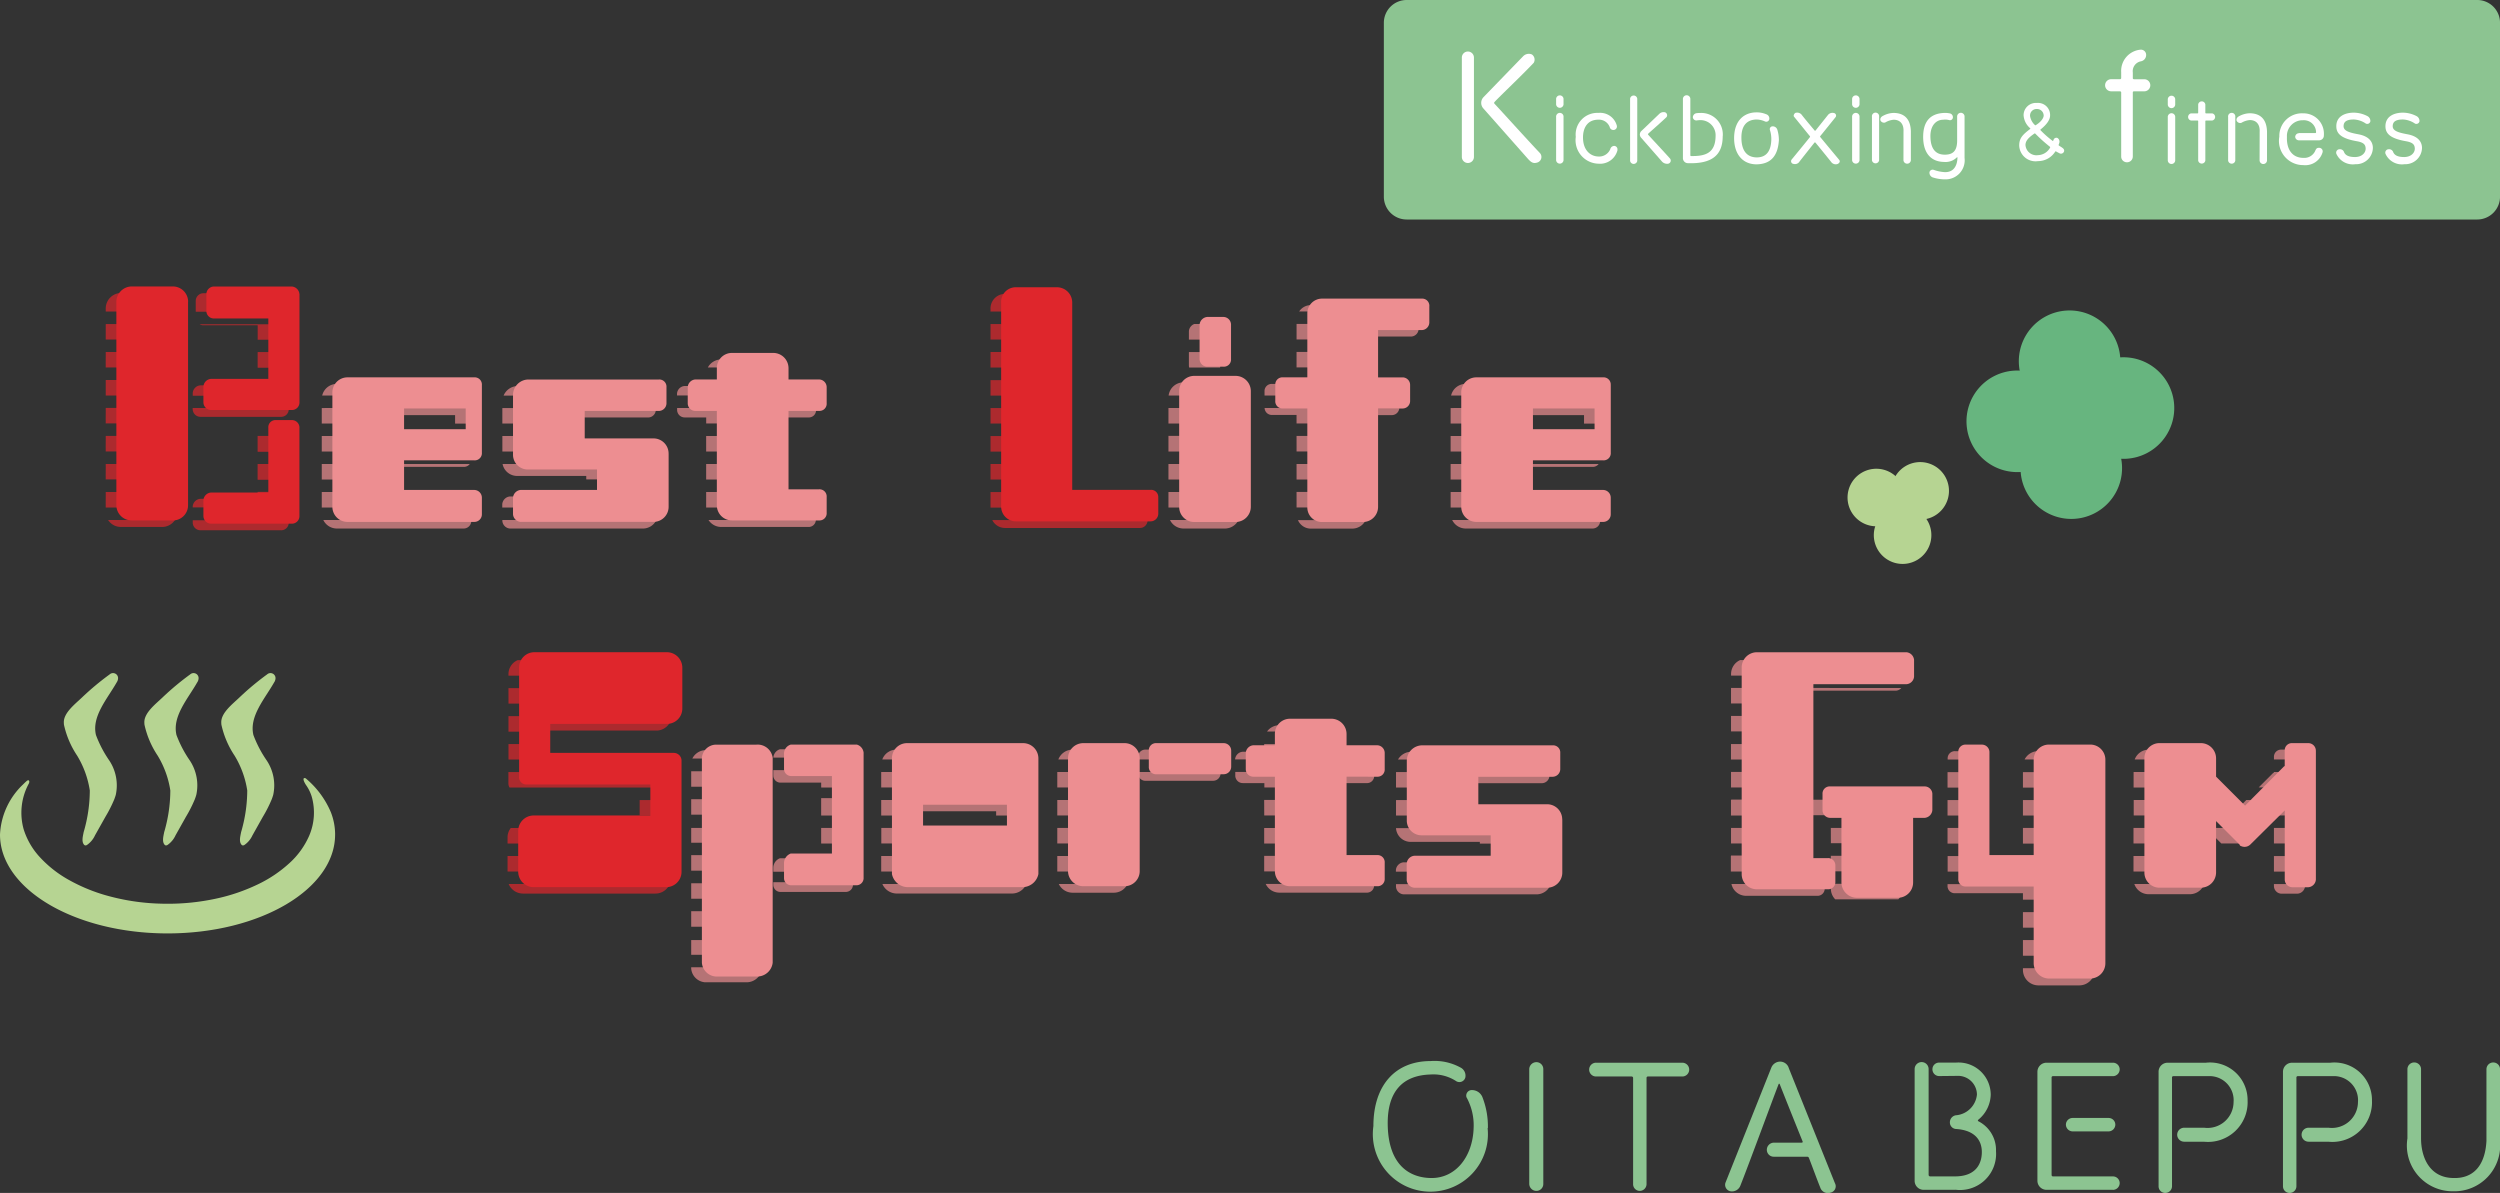 <svg xmlns="http://www.w3.org/2000/svg" xmlns:xlink="http://www.w3.org/1999/xlink" width="104.782" height="50" viewBox="0 0 104.782 50">
  <rect x="0" y="0" width="104.782" height="50" fill="#333333" stroke="none"/>
  <defs>
    <clipPath id="clip-path">
      <rect id="長方形_320" data-name="長方形 320" width="104.782" height="50" fill="none"/>
    </clipPath>
    <clipPath id="clip-path-3">
      <rect id="長方形_317" data-name="長方形 317" width="0.022" height="0.022" fill="none"/>
    </clipPath>
    <clipPath id="clip-path-4">
      <rect id="長方形_318" data-name="長方形 318" width="92.188" height="29.012" fill="none"/>
    </clipPath>
  </defs>
  <g id="グループ_1838" data-name="グループ 1838" clip-path="url(#clip-path)">
    <g id="グループ_1837" data-name="グループ 1837">
      <g id="グループ_1836" data-name="グループ 1836" clip-path="url(#clip-path)">
        <g id="グループ_1832" data-name="グループ 1832" transform="translate(92.524 34.615)" opacity="0.7">
          <g id="グループ_1831" data-name="グループ 1831">
            <g id="グループ_1830" data-name="グループ 1830" clip-path="url(#clip-path-3)">
              <path id="パス_4580" data-name="パス 4580" d="M412.282,154.256h-.022v-.022Z" transform="translate(-412.259 -154.233)" fill="#fff"/>
              <path id="パス_4581" data-name="パス 4581" d="M412.282,154.256h-.022v-.022Z" transform="translate(-412.259 -154.233)" fill="#fff"/>
              <path id="パス_4582" data-name="パス 4582" d="M412.282,154.256h-.022v-.022Z" transform="translate(-412.259 -154.233)" fill="#fff"/>
              <path id="パス_4583" data-name="パス 4583" d="M412.282,154.256h-.022v-.022Z" transform="translate(-412.259 -154.233)" fill="#fff"/>
              <path id="パス_4584" data-name="パス 4584" d="M412.282,154.256h-.022v-.022Z" transform="translate(-412.259 -154.233)" fill="#fff"/>
              <path id="パス_4585" data-name="パス 4585" d="M412.282,154.256h-.022v-.022Z" transform="translate(-412.259 -154.233)" fill="#fff"/>
            </g>
          </g>
        </g>
        <g id="グループ_1835" data-name="グループ 1835" transform="translate(4.432 12.279)" opacity="0.7">
          <g id="グループ_1834" data-name="グループ 1834">
            <g id="グループ_1833" data-name="グループ 1833" clip-path="url(#clip-path-4)">
              <path id="パス_4586" data-name="パス 4586" d="M22.115,54.712H20.389a.65.65,0,0,0-.64.64v.137h3.005v-.137a.642.642,0,0,0-.64-.64m4,6.645h1.3v-.651h-1.3Zm0,1.7v.29h-2.4a.343.343,0,0,0-.319.319V63.7H27.42v-.651Zm0-.523h1.3V61.88h-1.3Zm-2.722-3v.036a.324.324,0,0,0,.319.321H27.1a.316.316,0,0,0,.319-.321v-.036Zm2.722-1.174v.224h-2.4a.345.345,0,0,0-.319.321v.1H27.42v-.649Zm-6.367-.525h3.005v-.649H19.749Zm6.367,3.521h1.3v-.651h-1.3Zm0,1.7v.29h-2.4a.343.343,0,0,0-.319.319V63.7H27.42v-.651Zm0-.523h1.3V61.88h-1.3Zm0,.523v.29h-2.4a.343.343,0,0,0-.319.319V63.7H27.42v-.651Zm0-.523h1.3V61.88h-1.3Zm0,.523v.29h-2.4a.343.343,0,0,0-.319.319V63.7H27.42v-.651Zm0-.523h1.3V61.88h-1.3Zm0,.523v.29h-2.4a.343.343,0,0,0-.319.319V63.7H27.42v-.651Zm0-.523h1.3V61.88h-1.3Zm0,.523v.29h-2.4a.343.343,0,0,0-.319.319V63.7H27.42v-.651Zm0-.523h1.3V61.88h-1.3Zm0,.523v.29h-2.4a.343.343,0,0,0-.319.319V63.7H27.42v-.651Zm0-.523h1.3V61.88h-1.3Zm0,.523v.29h-2.4a.343.343,0,0,0-.319.319V63.7H27.42v-.651Zm0-.523h1.3V61.88h-1.3Zm0,.523v.29h-2.4a.343.343,0,0,0-.319.319V63.7H27.42v-.651Zm0-.523h1.3V61.88h-1.3Zm0,.523v.29h-2.4a.343.343,0,0,0-.319.319V63.7H27.42v-.651Zm0-.523h1.3V61.88h-1.3Zm0,.523v.29h-2.4a.343.343,0,0,0-.319.319V63.7H27.42v-.651Zm0-.523h1.3V61.88h-1.3Zm0,.523v.29h-2.4a.343.343,0,0,0-.319.319V63.7H27.42v-.651Zm0-.523h1.3V61.88h-1.3Zm0,.523v.29h-2.4a.343.343,0,0,0-.319.319V63.7H27.42v-.651Zm0-.523h1.3V61.88h-1.3Zm0,.523v.29h-2.4a.343.343,0,0,0-.319.319V63.7H27.42v-.651Zm0-.523h1.3V61.88h-1.3Zm0,.523v.29h-2.4a.343.343,0,0,0-.319.319V63.7H27.42v-.651Zm0,0v.29h-2.4a.343.343,0,0,0-.319.319V63.7H27.42v-.651Zm0,0v.29h-2.4a.343.343,0,0,0-.319.319V63.7H27.42v-.651Zm0,0v.29h-2.4a.343.343,0,0,0-.319.319V63.7H27.42v-.651Zm0,0v.29h-2.4a.343.343,0,0,0-.319.319V63.7H27.42v-.651Zm0,0v.29h-2.4a.343.343,0,0,0-.319.319V63.7H27.42v-.651Zm-6.367-1.7h3.005v-.651H19.749Zm0,2.348h3.005v-.651H19.749Zm.1.523a.639.639,0,0,0,.536.292h1.726a.638.638,0,0,0,.541-.292Zm-.1-1.7h3.005V61.88H19.749Zm6.367.523v.29h-2.4a.343.343,0,0,0-.319.319V63.7H27.42v-.651Zm0,0v.29h-2.4a.343.343,0,0,0-.319.319V63.7H27.42v-.651Zm0,0v.29h-2.4a.343.343,0,0,0-.319.319V63.7H27.42v-.651Zm0,0v.29h-2.4a.343.343,0,0,0-.319.319V63.7H27.42v-.651Zm0,0v.29h-2.4a.343.343,0,0,0-.319.319V63.7H27.42v-.651Zm0,0v.29h-2.4a.343.343,0,0,0-.319.319V63.7H27.42v-.651Zm0,0v.29h-2.4a.343.343,0,0,0-.319.319V63.7H27.42v-.651Zm-6.367-2.87h3.005v-.649H19.749Zm6.367,2.87v.29h-2.4a.343.343,0,0,0-.319.319V63.7H27.42v-.651Zm0-.523h1.3V61.88h-1.3Zm0,.523v.29h-2.4a.343.343,0,0,0-.319.319V63.7H27.42v-.651Zm0-.523h1.3V61.88h-1.3Zm0,.523v.29h-2.4a.343.343,0,0,0-.319.319V63.7H27.42v-.651Zm0-.523h1.3V61.88h-1.3Zm0,.523v.29h-2.4a.343.343,0,0,0-.319.319V63.7H27.42v-.651Zm0-.523h1.3V61.88h-1.3Zm0,.523v.29h-2.4a.343.343,0,0,0-.319.319V63.7H27.42v-.651Zm0-.523h1.3V61.88h-1.3Zm0,.523v.29h-2.4a.343.343,0,0,0-.319.319V63.7H27.42v-.651Zm0-.523h1.3V61.88h-1.3Zm0,.523v.29h-2.4a.343.343,0,0,0-.319.319V63.7H27.42v-.651Zm0-.523h1.3V61.88h-1.3Zm0,.523v.29h-2.4a.343.343,0,0,0-.319.319V63.7H27.42v-.651Zm0-.523h1.3V61.88h-1.3Zm0,.523v.29h-2.4a.343.343,0,0,0-.319.319V63.7H27.42v-.651Zm0-.523h1.3V61.88h-1.3Zm0,.523v.29h-2.4a.343.343,0,0,0-.319.319V63.7H27.42v-.651Zm0-.523h1.3V61.88h-1.3Zm0,.523v.29h-2.4a.343.343,0,0,0-.319.319V63.7H27.42v-.651Zm0-.523h1.3V61.88h-1.3Zm0,.523v.29h-2.4a.343.343,0,0,0-.319.319V63.7H27.42v-.651Zm0-.523h1.3V61.88h-1.3ZM19.749,59.01h3.005v-.649H19.749Zm3.645.525v.036a.324.324,0,0,0,.319.321H27.1a.316.316,0,0,0,.319-.321v-.036Zm2.722,1.822h1.3v-.651h-1.3Zm0,1.7v.29h-2.4a.343.343,0,0,0-.319.319V63.7H27.42v-.651Zm0-.523h1.3V61.88h-1.3Zm-6.367-5.869h3.005v-.649H19.749Zm6.367,1.174h1.3v-.649h-1.3Zm-2.722,1.7v.036a.324.324,0,0,0,.319.321H27.1a.316.316,0,0,0,.319-.321v-.036Zm2.722-1.174v.224h-2.4a.345.345,0,0,0-.319.321v.1H27.42v-.649Zm0,3h1.3v-.651h-1.3Zm0,1.7v.29h-2.4a.343.343,0,0,0-.319.319V63.7H27.42v-.651Zm0-.523h1.3V61.88h-1.3Zm.985-7.819H23.84a.322.322,0,0,0-.319.319v.458h3.9v-.458a.343.343,0,0,0-.319-.319m-.985,3.124h1.3v-.649h-1.3Zm-2.722,1.7v.036a.324.324,0,0,0,.319.321H27.1a.316.316,0,0,0,.319-.321v-.036Zm2.722-1.174v.224h-2.4a.345.345,0,0,0-.319.321v.1H27.42v-.649Zm-2.433-2.348a.3.3,0,0,0,.157.04h2.276v.608h1.3v-.649Zm2.433,5.344h1.3v-.651h-1.3Zm-2.722,2.87v.1a.324.324,0,0,0,.319.319H27.1a.315.315,0,0,0,.319-.319v-.1Zm2.722-1.174v.29h-2.4a.343.343,0,0,0-.319.319V63.7H27.42v-.651Zm0-.523h1.3V61.88h-1.3Z" transform="translate(-19.749 -54.712)" fill="#df262c"/>
              <path id="パス_4587" data-name="パス 4587" d="M60.089,74.527h6.266v-.651H60.089Zm.065,2.87a.629.629,0,0,0,.575.357h5.306a.318.318,0,0,0,.321-.321V77.4Zm5.88-.987h-2.94v-.186H60.089v.651h6.266V76.73a.325.325,0,0,0-.321-.321m-5.945-1.36V75.7h3.005v-.53h2.94a.3.3,0,0,0,.258-.121Zm0-2.345v.649h3.005V73h2.583v.357h.678V72.7Zm5.945-1.012H60.729a.632.632,0,0,0-.622.487h6.248v-.168a.3.3,0,0,0-.321-.319" transform="translate(-51.035 -67.881)" fill="#ed8e91"/>
              <path id="パス_4588" data-name="パス 4588" d="M99.933,72.092H94.459a.646.646,0,0,0-.588.4h6.381v-.079a.3.3,0,0,0-.319-.319M99.7,74.559H96.824v-.373H93.819v.651h6.412a.63.63,0,0,0-.53-.278m-2.366,1.975v.186h-3.2a.355.355,0,0,0-.321.321v.144h6.522v-.651Zm-3.517,1.174v.036a.345.345,0,0,0,.321.321H99.7a.629.629,0,0,0,.575-.357Zm.009-2.348a.623.623,0,0,0,.631.5h2.877v.146h3.005V75.36Zm-.009-2.345v.649h3.005v-.254h3.108a.324.324,0,0,0,.319-.321v-.074Z" transform="translate(-77.195 -68.191)" fill="#ed8e91"/>
              <path id="パス_4589" data-name="パス 4589" d="M127.683,70.99h3.005v-.651h-3.005Zm0,1.174h3.005v-.651h-3.005Zm4.284.685h-1.279v-.162h-3.005v.651h4.6v-.171a.3.3,0,0,0-.319-.319m-4.183,1.012a.631.631,0,0,0,.539.292h3.645a.3.3,0,0,0,.316-.292Zm-1.315-4.693v.074a.316.316,0,0,0,.319.321h.9v.254h3.005v-.254h1.279a.3.3,0,0,0,.319-.321v-.074Zm3.58-2.036h-1.726a.636.636,0,0,0-.566.337h2.855a.643.643,0,0,0-.563-.337m1.919,1.113h-1.279v-.251h-3.005v.251h-.9a.343.343,0,0,0-.319.319v.079h5.817v-.079a.324.324,0,0,0-.319-.319" transform="translate(-102.518 -64.345)" fill="#ed8e91"/>
              <path id="パス_4590" data-name="パス 4590" d="M187.33,54.882H185.6a.612.612,0,0,0-.613.64v.1h2.978v-.1a.64.64,0,0,0-.637-.64m-2.341,3.086h2.978v-.649h-2.978Zm0,2.348h2.978v-.649h-2.978Zm0,2.348h2.978v-.651h-2.978Zm.074,1.7a.6.6,0,0,0,.539.33h5.653a.324.324,0,0,0,.319-.319V64.36Zm6.192-.988h-3.288v-.186h-2.978v.651h6.585v-.144a.3.3,0,0,0-.319-.321m-6.266-1.883h2.978v-.651h-2.978Zm0-2.348h2.978v-.649h-2.978Zm0-2.348h2.978v-.649h-2.978Z" transform="translate(-147.904 -54.844)" fill="#df262c"/>
              <path id="パス_4591" data-name="パス 4591" d="M218.274,68.726a.629.629,0,0,0,.575.357h1.726a.641.641,0,0,0,.572-.357Zm-.065-.523h3.005v-.651h-3.005Zm0-2.348h3.005V65.2h-3.005Zm0-1.174h3.005v-.649h-3.005Zm0,2.348h3.005v-.651h-3.005Zm2.366-4.073h-1.726a.631.631,0,0,0-.633.552h2.992a.642.642,0,0,0-.633-.552m-.4-2.444h-.887a.353.353,0,0,0-.222.3v.352h1.315v-.352a.323.323,0,0,0-.206-.3m-1.109,1.174v.568a.306.306,0,0,0,.011.081h1.295a.307.307,0,0,0,.009-.081v-.568Z" transform="translate(-173.668 -59.21)" fill="#ed8e91"/>
              <path id="パス_4592" data-name="パス 4592" d="M237.5,59.6h2.967v-.649H237.5Zm3.988.687h-1.021V60.13H237.5v.162h-1.023a.3.3,0,0,0-.319.319v.168h5.651V60.61a.316.316,0,0,0-.321-.319M237.559,66a.586.586,0,0,0,.543.357h1.726A.632.632,0,0,0,240.4,66Zm-.058-1.7h2.967v-.651H237.5Zm-1.34-3a.3.3,0,0,0,.316.292H237.5v.357h2.967V61.6h1.021a.316.316,0,0,0,.319-.292Zm1.34,1.822h2.967v-.651H237.5Zm0,2.348h2.967v-.651H237.5Zm0-7.691v.649h2.967v-.121h1.827a.325.325,0,0,0,.321-.321v-.206Zm4.794-.79H238.1a.586.586,0,0,0-.489.265h5a.3.3,0,0,0-.316-.265" transform="translate(-187.59 -56.48)" fill="#ed8e91"/>
              <path id="パス_4593" data-name="パス 4593" d="M276.856,76.41h-2.942v-.186h-3.005v.651h6.266V76.73a.324.324,0,0,0-.319-.321m-5.947-1.36V75.7h3.005v-.53h2.942a.3.3,0,0,0,.256-.121Zm0-.523h6.266v-.651h-6.266Zm0-1.822v.649h3.005V73H276.5v.357h.678V72.7Zm.065,4.693a.632.632,0,0,0,.575.357h5.308a.317.317,0,0,0,.319-.321V77.4Zm5.882-5.705h-5.308a.628.628,0,0,0-.619.487h6.246v-.168a.3.3,0,0,0-.319-.319" transform="translate(-214.541 -67.881)" fill="#ed8e91"/>
              <path id="パス_4594" data-name="パス 4594" d="M100.326,129.78h1.3v-.649h-1.3Zm-5.49,2.87a.652.652,0,0,0,.592.4h5.561a.641.641,0,0,0,.595-.4Zm-.047-.523h6.841v-.651H94.789Zm.135-1.825a.634.634,0,0,0-.135.386v.265h6.841V130.3Zm-.1-2.345v.467a.338.338,0,0,0,.049.182h6.753v-.649Zm6.484-.53h-5.18v-.644h-1.3v.649h6.531a.335.335,0,0,0-.047,0m-6.484-1.818v.649h1.3v-.045h4.9a.639.639,0,0,0,.637-.6Zm0-.525h6.841v-.649H94.827Zm6.45-1.822H95.211a.639.639,0,0,0-.384.586v.065h6.841v-.065a.648.648,0,0,0-.391-.586" transform="translate(-77.948 -107.877)" fill="#df262c"/>
              <path id="パス_4595" data-name="パス 4595" d="M132.53,141.157v.162a.3.3,0,0,0,.281.281h1.726v.206h1.331v-.649Zm2.006,1.822h1.331v-.649h-1.331Zm0,1.7v.171H132.81a.433.433,0,0,0-.281.384v.1h3.337v-.651Zm-2.006,1.174v.045a.3.3,0,0,0,.281.283h2.774a.3.3,0,0,0,.283-.283v-.045Zm2.006-1.7h1.331V143.5h-1.331Zm-2.006-3v.162a.3.3,0,0,0,.281.281h1.726v.206h1.331v-.649Zm2.006,1.822h1.331v-.649h-1.331Zm0,1.7v.171H132.81a.433.433,0,0,0-.281.384v.1h3.337v-.651Zm-2.006,1.174v.045a.3.3,0,0,0,.281.283h2.774a.3.3,0,0,0,.283-.283v-.045Zm2.006-1.7h1.331V143.5h-1.331Zm-2.006-3v.162a.3.3,0,0,0,.281.281h1.726v.206h1.331v-.649Zm2.006,1.822h1.331v-.649h-1.331Zm0,1.7v.171H132.81a.433.433,0,0,0-.281.384v.1h3.337v-.651Zm-2.006,1.174v.045a.3.3,0,0,0,.281.283h2.774a.3.3,0,0,0,.283-.283v-.045Zm2.006-1.7h1.331V143.5h-1.331Zm-2.006-3v.162a.3.3,0,0,0,.281.281h1.726v.206h1.331v-.649Zm2.006,1.822h1.331v-.649h-1.331Zm0,1.7v.171H132.81a.433.433,0,0,0-.281.384v.1h3.337v-.651Zm-2.006,1.174v.045a.3.3,0,0,0,.281.283h2.774a.3.3,0,0,0,.283-.283v-.045Zm2.006-1.7h1.331V143.5h-1.331Zm-2.006-3v.162a.3.3,0,0,0,.281.281h1.726v.206h1.331v-.649Zm2.006,1.822h1.331v-.649h-1.331Zm0,1.7v.171H132.81a.433.433,0,0,0-.281.384v.1h3.337v-.651Zm-2.006,1.174v.045a.3.3,0,0,0,.281.283h2.774a.3.3,0,0,0,.283-.283v-.045Zm2.006-1.7h1.331V143.5h-1.331Zm-2.006-3v.162a.3.3,0,0,0,.281.281h1.726v.206h1.331v-.649Zm2.006,1.822h1.331v-.649h-1.331Zm0,1.7v.171H132.81a.433.433,0,0,0-.281.384v.1h3.337v-.651Zm-2.006,1.174v.045a.3.3,0,0,0,.281.283h2.774a.3.3,0,0,0,.283-.283v-.045Zm2.006-1.7h1.331V143.5h-1.331Zm-2.006-3v.162a.3.3,0,0,0,.281.281h1.726v.206h1.331v-.649Zm2.006,1.822h1.331v-.649h-1.331Zm0,1.7v.171H132.81a.433.433,0,0,0-.281.384v.1h3.337v-.651Zm-2.006,1.174v.045a.3.3,0,0,0,.281.283h2.774a.3.3,0,0,0,.283-.283v-.045Zm2.006-1.7h1.331V143.5h-1.331Zm-2.006-3v.162a.3.3,0,0,0,.281.281h1.726v.206h1.331v-.649Zm2.006,1.822h1.331v-.649h-1.331Zm0,1.7v.171H132.81a.433.433,0,0,0-.281.384v.1h3.337v-.651Zm0-.523h1.331V143.5h-1.331Zm-2.006-3v.162a.3.3,0,0,0,.281.281h1.726v.206h1.331v-.649Zm2.006,1.822h1.331v-.649h-1.331Zm0,1.7v.171H132.81a.433.433,0,0,0-.281.384v.1h3.337v-.651Zm0-.523h1.331V143.5h-1.331Zm-2.006-3v.162a.3.3,0,0,0,.281.281h1.726v.206h1.331v-.649Zm2.006,1.822h1.331v-.649h-1.331Zm0,1.7v.171H132.81a.433.433,0,0,0-.281.384v.1h3.337v-.651Zm0-.523h1.331V143.5h-1.331Zm-2.006-3v.162a.3.3,0,0,0,.281.281h1.726v.206h1.331v-.649Zm2.006,1.822h1.331v-.649h-1.331Zm0,1.7v.171H132.81a.433.433,0,0,0-.281.384v.1h3.337v-.651Zm0-.523h1.331V143.5h-1.331Zm-2.006-3v.162a.3.3,0,0,0,.281.281h1.726v.206h1.331v-.649Zm2.006,1.822h1.331v-.649h-1.331Zm0,1.7v.171H132.81a.433.433,0,0,0-.281.384v.1h3.337v-.651Zm0-.523h1.331V143.5h-1.331Zm-2.006-3v.162a.3.3,0,0,0,.281.281h1.726v.206h1.331v-.649Zm2.006,1.822h1.331v-.649h-1.331Zm0,1.7v.171H132.81a.433.433,0,0,0-.281.384v.1h3.337v-.651Zm0-.523h1.331V143.5h-1.331Zm-2.006-3v.162a.3.3,0,0,0,.281.281h1.726v.206h1.331v-.649Zm2.006,1.822h1.331v-.649h-1.331Zm0,1.7v.171H132.81a.433.433,0,0,0-.281.384v.1h3.337v-.651Zm0-.523h1.331V143.5h-1.331Zm-2.006-3v.162a.3.3,0,0,0,.281.281h1.726v.206h1.331v-.649Zm2.006,1.822h1.331v-.649h-1.331Zm0,1.7v.171H132.81a.433.433,0,0,0-.281.384v.1h3.337v-.651Zm0-.523h1.331V143.5h-1.331Zm-2.006-3v.162a.3.3,0,0,0,.281.281h1.726v.206h1.331v-.649Zm2.006,1.822h1.331v-.649h-1.331Zm0,1.7v.171H132.81a.433.433,0,0,0-.281.384v.1h3.337v-.651Zm0-.523h1.331V143.5h-1.331Zm-2.006-3v.162a.3.3,0,0,0,.281.281h1.726v.206h1.331v-.649Zm2.006,1.822h1.331v-.649h-1.331Zm0,1.7v.171H132.81a.433.433,0,0,0-.281.384v.1h3.337v-.651Zm0-.523h1.331V143.5h-1.331Zm-2.006-3v.162a.3.3,0,0,0,.281.281h1.726v.206h1.331v-.649Zm2.006,1.822h1.331v-.649h-1.331Zm0,1.7v.171H132.81a.433.433,0,0,0-.281.384v.1h3.337v-.651Zm0-.523h1.331V143.5h-1.331Zm-2.006-3v.162a.3.3,0,0,0,.281.281h1.726v.206h1.331v-.649Zm2.006,1.822h1.331v-.649h-1.331Zm0,1.7v.171H132.81a.433.433,0,0,0-.281.384v.1h3.337v-.651Zm0-.523h1.331V143.5h-1.331Zm-2.006-3v.162a.3.3,0,0,0,.281.281h1.726v.206h1.331v-.649Zm2.006,1.822h1.331v-.649h-1.331Zm0,1.7v.171H132.81a.433.433,0,0,0-.281.384v.1h3.337v-.651Zm0-.523h1.331V143.5h-1.331Zm-2.006-3v.162a.3.3,0,0,0,.281.281h1.726v.206h1.331v-.649Zm2.006,1.822h1.331v-.649h-1.331Zm0,1.7v.171H132.81a.433.433,0,0,0-.281.384v.1h3.337v-.651Zm0-.523h1.331V143.5h-1.331Zm-2.006-3v.162a.3.3,0,0,0,.281.281h1.726v.206h1.331v-.649Zm2.006,1.822h1.331v-.649h-1.331Zm0,1.7v.171H132.81a.433.433,0,0,0-.281.384v.1h3.337v-.651Zm0-.523h1.331V143.5h-1.331Zm-2.006-3v.162a.3.3,0,0,0,.281.281h1.726v.206h1.331v-.649Zm2.006,1.822h1.331v-.649h-1.331Zm0,1.7v.171H132.81a.433.433,0,0,0-.281.384v.1h3.337v-.651Zm0-.523h1.331V143.5h-1.331Zm-2.006-3v.162a.3.3,0,0,0,.281.281h1.726v.206h1.331v-.649Zm2.006,1.822h1.331v-.649h-1.331Zm0,1.7v.171H132.81a.433.433,0,0,0-.281.384v.1h3.337v-.651Zm0-.523h1.331V143.5h-1.331Zm-2.006-3v.162a.3.3,0,0,0,.281.281h1.726v.206h1.331v-.649Zm2.006,1.822h1.331v-.649h-1.331Zm0,1.7v.171H132.81a.433.433,0,0,0-.281.384v.1h3.337v-.651Zm0-.523h1.331V143.5h-1.331Zm-3.158-3.871h-1.715a.633.633,0,0,0-.527.35h2.87a.7.7,0,0,0-.628-.35m1.151.875v.162a.3.3,0,0,0,.281.281h1.726v.206h1.331v-.649Zm2.006,1.822h1.331v-.649h-1.331Zm0,1.7v.171H132.81a.433.433,0,0,0-.281.384v.1h3.337v-.651Zm0-.523h1.331V143.5h-1.331Zm0-1.174h1.331v-.649h-1.331Zm0,1.7v.171H132.81a.433.433,0,0,0-.281.384v.1h3.337v-.651Zm0-.523h1.331V143.5h-1.331Zm0,.523v.171H132.81a.433.433,0,0,0-.281.384v.1h3.337v-.651Zm0-.523h1.331V143.5h-1.331Zm-5.447-1.174h2.967v-.649h-2.967Zm0,2.348h2.967v-.651h-2.967Zm0,2.348h2.967v-.651h-2.967Zm0,1.7v.054a.629.629,0,0,0,.575.575h1.715a.652.652,0,0,0,.678-.575v-.054Zm0-.523h2.967V148.2h-2.967Zm0-2.348h2.967v-.651h-2.967Zm0-2.348h2.967V143.5h-2.967Zm5.447.523v.171H132.81a.433.433,0,0,0-.281.384v.1h3.337v-.651Zm0-.523h1.331V143.5h-1.331Zm-5.447-2.348h2.967v-.649h-2.967Zm5.447,1.174h1.331v-.649h-1.331Zm0,1.7v.171H132.81a.433.433,0,0,0-.281.384v.1h3.337v-.651Zm0-.523h1.331V143.5h-1.331Zm-2.006-3v.162a.3.3,0,0,0,.281.281h1.726v.206h1.331v-.649Zm2.006,1.822h1.331v-.649h-1.331Zm0,1.7v.171H132.81a.433.433,0,0,0-.281.384v.1h3.337v-.651Zm0-.523h1.331V143.5h-1.331Zm-2.006-3v.162a.3.3,0,0,0,.281.281h1.726v.206h1.331v-.649Zm2.006,1.822h1.331v-.649h-1.331Zm0,1.7v.171H132.81a.433.433,0,0,0-.281.384v.1h3.337v-.651Zm0-.523h1.331V143.5h-1.331Zm-2.006-3v.162a.3.3,0,0,0,.281.281h1.726v.206h1.331v-.649Zm2.006,1.822h1.331v-.649h-1.331Zm0,1.7v.171H132.81a.433.433,0,0,0-.281.384v.1h3.337v-.651Zm0-.523h1.331V143.5h-1.331Zm-2.006-3v.162a.3.3,0,0,0,.281.281h1.726v.206h1.331v-.649Zm2.006,1.822h1.331v-.649h-1.331Zm0,1.7v.171H132.81a.433.433,0,0,0-.281.384v.1h3.337v-.651Zm0-.523h1.331V143.5h-1.331Zm-2.006-3v.162a.3.3,0,0,0,.281.281h1.726v.206h1.331v-.649Zm2.006,1.822h1.331v-.649h-1.331Zm0,1.7v.171H132.81a.433.433,0,0,0-.281.384v.1h3.337v-.651Zm0-.523h1.331V143.5h-1.331Zm-2.006-3v.162a.3.3,0,0,0,.281.281h1.726v.206h1.331v-.649Zm2.006,1.822h1.331v-.649h-1.331Zm0,1.7v.171H132.81a.433.433,0,0,0-.281.384v.1h3.337v-.651Zm0-.523h1.331V143.5h-1.331Zm-2.006-3v.162a.3.3,0,0,0,.281.281h1.726v.206h1.331v-.649Zm2.006,1.822h1.331v-.649h-1.331Zm0,1.7v.171H132.81a.433.433,0,0,0-.281.384v.1h3.337v-.651Zm0-.523h1.331V143.5h-1.331Zm-2.006-3v.162a.3.3,0,0,0,.281.281h1.726v.206h1.331v-.649Zm2.006,1.822h1.331v-.649h-1.331Zm0,1.7v.171H132.81a.433.433,0,0,0-.281.384v.1h3.337v-.651Zm0-.523h1.331V143.5h-1.331Zm-2.006-3v.162a.3.3,0,0,0,.281.281h1.726v.206h1.331v-.649Zm2.006,1.822h1.331v-.649h-1.331Zm0,1.7v.171H132.81a.433.433,0,0,0-.281.384v.1h3.337v-.651Zm0-.523h1.331V143.5h-1.331Zm-2.006-3v.162a.3.3,0,0,0,.281.281h1.726v.206h1.331v-.649Zm2.006,1.822h1.331v-.649h-1.331Zm0,1.7v.171H132.81a.433.433,0,0,0-.281.384v.1h3.337v-.651Zm0-.523h1.331V143.5h-1.331Zm-2.006-3v.162a.3.3,0,0,0,.281.281h1.726v.206h1.331v-.649Zm2.006,1.822h1.331v-.649h-1.331Zm0,1.7v.171H132.81a.433.433,0,0,0-.281.384v.1h3.337v-.651Zm0-.523h1.331V143.5h-1.331Zm-2.006-3v.162a.3.3,0,0,0,.281.281h1.726v.206h1.331v-.649Zm2.006,1.822h1.331v-.649h-1.331Zm0,1.7v.171H132.81a.433.433,0,0,0-.281.384v.1h3.337v-.651Zm0-.523h1.331V143.5h-1.331Zm-2.006-3v.162a.3.3,0,0,0,.281.281h1.726v.206h1.331v-.649Zm2.006,1.822h1.331v-.649h-1.331Zm0,1.7v.171H132.81a.433.433,0,0,0-.281.384v.1h3.337v-.651Zm0-.523h1.331V143.5h-1.331Zm-2.006-3v.162a.3.3,0,0,0,.281.281h1.726v.206h1.331v-.649Zm2.006,1.822h1.331v-.649h-1.331Zm0,1.7v.171H132.81a.433.433,0,0,0-.281.384v.1h3.337v-.651Zm0-.523h1.331V143.5h-1.331Zm-2.006-3v.162a.3.3,0,0,0,.281.281h1.726v.206h1.331v-.649Zm2.006,1.822h1.331v-.649h-1.331Zm0,1.7v.171H132.81a.433.433,0,0,0-.281.384v.1h3.337v-.651Zm0-.523h1.331V143.5h-1.331Zm-2.006-3v.162a.3.3,0,0,0,.281.281h1.726v.206h1.331v-.649Zm2.006,1.822h1.331v-.649h-1.331Zm0,1.7v.171H132.81a.433.433,0,0,0-.281.384v.1h3.337v-.651Zm0-.523h1.331V143.5h-1.331Zm-2.006-3v.162a.3.3,0,0,0,.281.281h1.726v.206h1.331v-.649Zm2.006,1.822h1.331v-.649h-1.331Zm0,1.7v.171H132.81a.433.433,0,0,0-.281.384v.1h3.337v-.651Zm0-.523h1.331V143.5h-1.331Zm-2.006-3v.162a.3.3,0,0,0,.281.281h1.726v.206h1.331v-.649Zm2.006,1.822h1.331v-.649h-1.331Zm0,1.7v.171H132.81a.433.433,0,0,0-.281.384v.1h3.337v-.651Zm0-.523h1.331V143.5h-1.331Zm-2.006-3v.162a.3.3,0,0,0,.281.281h1.726v.206h1.331v-.649Zm2.006,1.822h1.331v-.649h-1.331Zm0,1.7v.171H132.81a.433.433,0,0,0-.281.384v.1h3.337v-.651Zm0-.523h1.331V143.5h-1.331Zm-2.006-3v.162a.3.3,0,0,0,.281.281h1.726v.206h1.331v-.649Zm2.006,1.822h1.331v-.649h-1.331Zm0,1.7v.171H132.81a.433.433,0,0,0-.281.384v.1h3.337v-.651Zm-2.006,1.174v.045a.3.3,0,0,0,.281.283h2.774a.3.3,0,0,0,.283-.283v-.045Zm2.006-1.7h1.331V143.5h-1.331Zm-2.006-3v.162a.3.3,0,0,0,.281.281h1.726v.206h1.331v-.649Zm2.006,1.822h1.331v-.649h-1.331Zm0,1.7v.171H132.81a.433.433,0,0,0-.281.384v.1h3.337v-.651Zm-2.006,1.174v.045a.3.3,0,0,0,.281.283h2.774a.3.3,0,0,0,.283-.283v-.045Zm2.006-1.7h1.331V143.5h-1.331Zm-2.006-3v.162a.3.3,0,0,0,.281.281h1.726v.206h1.331v-.649Zm2.006,1.822h1.331v-.649h-1.331Zm0,1.7v.171H132.81a.433.433,0,0,0-.281.384v.1h3.337v-.651Zm-2.006,1.174v.045a.3.3,0,0,0,.281.283h2.774a.3.3,0,0,0,.283-.283v-.045Zm2.006-1.7h1.331V143.5h-1.331Zm-2.006-3v.162a.3.3,0,0,0,.281.281h1.726v.206h1.331v-.649Zm2.006,1.822h1.331v-.649h-1.331Zm0,1.7v.171H132.81a.433.433,0,0,0-.281.384v.1h3.337v-.651Zm-2.006,1.174v.045a.3.3,0,0,0,.281.283h2.774a.3.3,0,0,0,.283-.283v-.045Zm2.006-1.7h1.331V143.5h-1.331Zm-2.006-3v.162a.3.3,0,0,0,.281.281h1.726v.206h1.331v-.649Zm2.006,1.822h1.331v-.649h-1.331Zm0,1.7v.171H132.81a.433.433,0,0,0-.281.384v.1h3.337v-.651Zm-2.006,1.174v.045a.3.3,0,0,0,.281.283h2.774a.3.3,0,0,0,.283-.283v-.045Zm2.006-1.7h1.331V143.5h-1.331Zm-2.006-3v.162a.3.3,0,0,0,.281.281h1.726v.206h1.331v-.649Zm2.006,1.822h1.331v-.649h-1.331Zm0,1.7v.171H132.81a.433.433,0,0,0-.281.384v.1h3.337v-.651Zm-2.006,1.174v.045a.3.3,0,0,0,.281.283h2.774a.3.3,0,0,0,.283-.283v-.045Zm2.006-1.7h1.331V143.5h-1.331Zm-2.006-3v.162a.3.3,0,0,0,.281.281h1.726v.206h1.331v-.649Zm2.006,1.822h1.331v-.649h-1.331Zm0,1.7v.171H132.81a.433.433,0,0,0-.281.384v.1h3.337v-.651Zm-2.006,1.174v.045a.3.3,0,0,0,.281.283h2.774a.3.3,0,0,0,.283-.283v-.045Zm2.006-1.7h1.331V143.5h-1.331Zm-2.006-3v.162a.3.3,0,0,0,.281.281h1.726v.206h1.331v-.649Zm2.006,1.822h1.331v-.649h-1.331Zm0,1.7v.171H132.81a.433.433,0,0,0-.281.384v.1h3.337v-.651Zm-2.006,1.174v.045a.3.3,0,0,0,.281.283h2.774a.3.3,0,0,0,.283-.283v-.045Zm2.006-1.7h1.331V143.5h-1.331Zm1.048-3.871H132.81a.392.392,0,0,0-.278.35h3.335a.4.4,0,0,0-.283-.35" transform="translate(-104.55 -121.077)" fill="#ed8e91"/>
              <path id="パス_4596" data-name="パス 4596" d="M170.088,140h-4.859a.63.63,0,0,0-.6.413h6.055a.638.638,0,0,0-.6-.413m-5.5,1.587h6.138v-.649h-6.138Zm0,.525v.649h1.3v-.177h3.517v.177h1.317v-.649Zm.049,3.519a.659.659,0,0,0,.59.4h4.859a.658.658,0,0,0,.588-.4Zm-.049-.523h6.138v-.651h-6.138Zm4.821-1.825v.168h-3.517v-.168h-1.3v.651h6.138v-.651Z" transform="translate(-132.082 -120.86)" fill="#ed8e91"/>
              <path id="パス_4597" data-name="パス 4597" d="M200.858,140.94v.045a.3.3,0,0,0,.319.321h2.812a.316.316,0,0,0,.321-.321v-.045ZM199.835,140h-1.726a.638.638,0,0,0-.6.413h2.922a.632.632,0,0,0-.6-.413m1.023.938v.045a.3.3,0,0,0,.319.321h2.812a.316.316,0,0,0,.321-.321v-.045Zm0,0v.045a.3.3,0,0,0,.319.321h2.812a.316.316,0,0,0,.321-.321v-.045Zm0,0v.045a.3.3,0,0,0,.319.321h2.812a.316.316,0,0,0,.321-.321v-.045Zm0,0v.045a.3.3,0,0,0,.319.321h2.812a.316.316,0,0,0,.321-.321v-.045Zm0,0v.045a.3.3,0,0,0,.319.321h2.812a.316.316,0,0,0,.321-.321v-.045Zm-3.389.649h3.005v-.649h-3.005Zm.063,4.044a.64.64,0,0,0,.577.366h1.726a.634.634,0,0,0,.579-.366Zm-.063-.523h3.005v-.651h-3.005Zm0-1.174h3.005v-.651h-3.005Zm0-1.174h3.005v-.649h-3.005Zm3.389-1.822v.045a.3.3,0,0,0,.319.321h2.812a.316.316,0,0,0,.321-.321v-.045Zm0,0v.045a.3.3,0,0,0,.319.321h2.812a.316.316,0,0,0,.321-.321v-.045Zm0,0v.045a.3.3,0,0,0,.319.321h2.812a.316.316,0,0,0,.321-.321v-.045Zm0,0v.045a.3.3,0,0,0,.319.321h2.812a.316.316,0,0,0,.321-.321v-.045Zm0,0v.045a.3.3,0,0,0,.319.321h2.812a.316.316,0,0,0,.321-.321v-.045Zm0,0v.045a.3.3,0,0,0,.319.321h2.812a.316.316,0,0,0,.321-.321v-.045Zm3.131-.938h-2.812a.3.3,0,0,0-.319.319v.094h3.452v-.094a.316.316,0,0,0-.321-.319m-3.131.938v.045a.3.3,0,0,0,.319.321h2.812a.316.316,0,0,0,.321-.321v-.045Z" transform="translate(-157.583 -120.86)" fill="#ed8e91"/>
              <path id="パス_4598" data-name="パス 4598" d="M230.689,137.4v.148a.315.315,0,0,0,.319.319h.9v.182h3.005v-.182h1.279a.3.3,0,0,0,.319-.319V137.4Zm1.214,1.822h3.005v-.649H231.9Zm.061,2.87a.629.629,0,0,0,.579.366h3.645a.3.3,0,0,0,.319-.321V142.1Zm4.224-.938h-1.279v-.236H231.9v.651h4.6v-.1a.3.3,0,0,0-.319-.319M231.9,140.4h3.005v-.651H231.9Zm2.365-4.958h-1.726a.628.628,0,0,0-.518.263h2.758a.632.632,0,0,0-.514-.263m1.919,1.111h-1.279v-.323H231.9v.323h-.9a.345.345,0,0,0-.319.321v0h5.817v0a.326.326,0,0,0-.319-.321" transform="translate(-183.347 -117.324)" fill="#ed8e91"/>
              <path id="パス_4599" data-name="パス 4599" d="M260.709,141.243v.649h3.005v-.182h3.108a.324.324,0,0,0,.319-.319v-.148Zm5.882,1.618h-2.877v-.444h-3.005v.649h6.356a.639.639,0,0,0-.474-.2m-2.366,1.9v.26h-3.2a.354.354,0,0,0-.321.319v.072h6.522v-.651Zm-3.517,1.174v.11a.343.343,0,0,0,.321.319h5.561a.633.633,0,0,0,.606-.429Zm0-2.348a.616.616,0,0,0,.637.577h2.877v.074h3.005v-.651Zm6.111-3.2h-5.474a.648.648,0,0,0-.552.325h6.345v0a.3.3,0,0,0-.319-.321" transform="translate(-206.63 -121.163)" fill="#ed8e91"/>
              <path id="パス_4600" data-name="パス 4600" d="M330.342,123.262h-6.679a.639.639,0,0,0-.384.586v.065H330.5v-.386a.344.344,0,0,0-.162-.265m-7.063,4.17h3.005v-.649h-3.005Zm0,2.348h3.005v-.649h-3.005Zm3.6,2.06h-.6v-.364h-3.005v.651H327.2a.3.3,0,0,0-.319-.287m-3.586.81a.63.63,0,0,0,.622.494h2.965a.3.3,0,0,0,.321-.321v-.173Zm-.018-1.7h3.005V130.3h-3.005Zm0-2.348h3.005v-.649h-3.005Zm0-2.348h3.005v-.649h-3.005Zm0-1.822v.649h3.005v-.534h3.9a.321.321,0,0,0,.233-.114Zm0,5.344h3.005v-.649h-3.005Zm3.6,2.06h-.6v-.364h-3.005v.651H327.2a.3.3,0,0,0-.319-.287m-3.6-.887h3.005V130.3h-3.005Zm0-1.174h3.005v-.649h-3.005Zm3.6,2.06h-.6v-.364h-3.005v.651H327.2a.3.3,0,0,0-.319-.287m-3.6-.887h3.005V130.3h-3.005Zm0-1.174h3.005v-.649h-3.005Zm3.6,2.06h-.6v-.364h-3.005v.651H327.2a.3.3,0,0,0-.319-.287m-3.6-.887h3.005V130.3h-3.005Zm0-1.174h3.005v-.649h-3.005Zm3.6,2.06h-.6v-.364h-3.005v.651H327.2a.3.3,0,0,0-.319-.287m-3.6-.887h3.005V130.3h-3.005Zm0-1.174h3.005v-.649h-3.005Zm3.6,2.06h-.6v-.364h-3.005v.651H327.2a.3.3,0,0,0-.319-.287m-3.6-.887h3.005V130.3h-3.005Zm0-1.174h3.005v-.649h-3.005Zm3.6,2.06h-.6v-.364h-3.005v.651H327.2a.3.3,0,0,0-.319-.287m-3.6-.887h3.005V130.3h-3.005Zm0-1.174h3.005v-.649h-3.005Zm3.6,2.06h-.6v-.364h-3.005v.651H327.2a.3.3,0,0,0-.319-.287m-3.6-.887h3.005V130.3h-3.005Zm4.181,1.174h3.005v-.651H327.46Zm0,.523v.211a.635.635,0,0,0,.182.44h2.646a.631.631,0,0,0,.177-.44v-.211Zm0-1.7h3.005V130.3H327.46Zm3.809-1.822h-4.6a.076.076,0,0,0,0,.022v.626h4.6v-.626a.076.076,0,0,0,0-.022m-7.99.649h3.005v-.649h-3.005Zm3.6,2.06h-.6v-.364h-3.005v.651H327.2a.3.3,0,0,0-.319-.287m-3.6-.887h3.005V130.3h-3.005Zm0-1.174h3.005v-.649h-3.005Zm3.6,2.06h-.6v-.364h-3.005v.651H327.2a.3.3,0,0,0-.319-.287m-3.6-.887h3.005V130.3h-3.005Zm0-1.174h3.005v-.649h-3.005Zm3.6,2.06h-.6v-.364h-3.005v.651H327.2a.3.3,0,0,0-.319-.287m-3.6-.887h3.005V130.3h-3.005Zm0-1.174h3.005v-.649h-3.005Zm3.6,2.06h-.6v-.364h-3.005v.651H327.2a.3.3,0,0,0-.319-.287m-3.6-.887h3.005V130.3h-3.005Zm0-1.174h3.005v-.649h-3.005Zm3.6,2.06h-.6v-.364h-3.005v.651H327.2a.3.3,0,0,0-.319-.287m-3.6-.887h3.005V130.3h-3.005Zm0-1.174h3.005v-.649h-3.005Zm3.6,2.06h-.6v-.364h-3.005v.651H327.2a.3.3,0,0,0-.319-.287m-3.6-.887h3.005V130.3h-3.005Zm0-1.174h3.005v-.649h-3.005Zm3.6,2.06h-.6v-.364h-3.005v.651H327.2a.3.3,0,0,0-.319-.287m-3.6-.887h3.005V130.3h-3.005Z" transform="translate(-255.157 -107.877)" fill="#ed8e91"/>
              <path id="パス_4601" data-name="パス 4601" d="M364.714,140.282h-.664a.3.3,0,0,0-.321.321v.029h1.3V140.6a.316.316,0,0,0-.319-.321m4.54,0h-1.728a.644.644,0,0,0-.568.35h2.868a.638.638,0,0,0-.572-.35m-5.526,2.7h1.3v-.649h-1.3Zm3.16,0h3.005v-.649h-3.005Zm0,1.7v.236h-1.856v-.236h-1.3v.651h6.165v-.651Zm0,3h3.005v-.651h-3.005Zm0,1.7v.079a.649.649,0,0,0,.637.64h1.728a.642.642,0,0,0,.64-.64v-.079Zm0-.523h3.005V148.2h-3.005Zm-3.16-3v.058a.3.3,0,0,0,.321.321h2.839v.272h3.005v-.651Zm3.16-1.7h3.005V143.5h-3.005Zm-3.16,0h1.3V143.5h-1.3Zm3.16-2.348h3.005v-.649h-3.005Zm-3.16,0h1.3v-.649h-1.3Z" transform="translate(-286.529 -121.077)" fill="#ed8e91"/>
              <path id="パス_4602" data-name="パス 4602" d="M400.854,140h-1.726a.63.63,0,0,0-.6.413h2.922a.638.638,0,0,0-.6-.413m4.5,0h-.667a.3.3,0,0,0-.319.319v.094h1.3v-.094a.316.316,0,0,0-.319-.319m-6.834,5.631a.633.633,0,0,0,.606.429h1.726a.643.643,0,0,0,.6-.429Zm-.034-.523h3.005v-.651h-3.005Zm0-1.174h3.005v-.651h-3.005Zm3.028-.651.653.651h1.068l.658-.651Zm1.7-1.172-.5.509-.509-.509h-3.71v.649h7.186v-.649Zm1.158,3h1.3v-.651h-1.3Zm0,.523v.083a.324.324,0,0,0,.319.321h.667a.343.343,0,0,0,.319-.321v-.083Zm0-1.7h1.3v-.651h-1.3Zm-5.882,1.174h3.005v-.651h-3.005Zm5.882-4.17v.02l-.038.025-.6.6h1.941v-.649Zm-2.877.467v-.467h-3.005v.649h3.187Z" transform="translate(-313.488 -120.86)" fill="#ed8e91"/>
            </g>
          </g>
        </g>
        <path id="パス_4603" data-name="パス 4603" d="M304.259,9.2h-44.87a.956.956,0,0,1-.956-.956V.956A.956.956,0,0,1,259.389,0h44.87a.956.956,0,0,1,.956.956V8.244a.956.956,0,0,1-.956.956" transform="translate(-200.432)" fill="#8cc491"/>
        <path id="パス_4604" data-name="パス 4604" d="M261.27,200.956a2.412,2.412,0,1,1-4.787-.084c0-1.7.906-2.725,2.4-2.725a2.254,2.254,0,0,1,1.241.266.383.383,0,0,1,.213.419.257.257,0,0,1-.38.16,1.739,1.739,0,0,0-1.073-.282c-1.157.031-1.834.693-1.8,2.139.038,1.667.921,2.184,1.8,2.2,1.058.023,1.766-.913,1.8-2.1a2.436,2.436,0,0,0-.3-1.286.232.232,0,0,1,.228-.3.473.473,0,0,1,.449.32,3.363,3.363,0,0,1,.221,1.271" transform="translate(-198.92 -153.675)" fill="#8cc491"/>
        <path id="パス_4605" data-name="パス 4605" d="M286.2,203.466a.289.289,0,0,1-.289.289.3.3,0,0,1-.3-.289v-4.818a.3.3,0,0,1,.3-.289.289.289,0,0,1,.289.289Z" transform="translate(-221.516 -153.841)" fill="#8cc491"/>
        <path id="パス_4606" data-name="パス 4606" d="M300.683,199.039h-1.439a.056.056,0,0,0-.061.061v4.452a.286.286,0,0,1-.282.282.281.281,0,0,1-.281-.282V199.1a.06.06,0,0,0-.061-.061h-1.492a.289.289,0,1,1,0-.578h3.615a.289.289,0,1,1,0,.578" transform="translate(-230.172 -153.92)" fill="#8cc491"/>
        <path id="パス_4607" data-name="パス 4607" d="M324.818,198.535l1.941,4.841a.272.272,0,0,1-.19.4.335.335,0,0,1-.426-.221c-.137-.335-.4-1.058-.472-1.233a.076.076,0,0,0-.076-.053h-1.4a.289.289,0,0,1-.289-.289.3.3,0,0,1,.289-.3h1.172c.031,0,.053-.023.038-.053-.145-.358-.784-1.949-.959-2.4a.024.024,0,0,0-.046,0c-.206.525-1.241,3.341-1.6,4.247a.378.378,0,0,1-.426.243.278.278,0,0,1-.205-.35l1.926-4.833a.4.4,0,0,1,.365-.251.382.382,0,0,1,.358.244" transform="translate(-249.853 -153.788)" fill="#8cc491"/>
        <path id="パス_4608" data-name="パス 4608" d="M359.275,203.71h-1.332a.377.377,0,0,1-.38-.38v-4.681a.293.293,0,0,1,.586,0v4.437a.065.065,0,0,0,.061.061h1.043c.913,0,1.126-.571,1.126-1.02,0-.51-.312-.921-1.088-.967a.274.274,0,0,1-.251-.274.3.3,0,0,1,.244-.3.963.963,0,0,0,.89-.868.792.792,0,0,0-.837-.784l-.746.008a.281.281,0,0,1-.282-.282.276.276,0,0,1,.282-.282h.7a1.351,1.351,0,0,1,1.461,1.347,1.4,1.4,0,0,1-.525,1.05.036.036,0,0,0,.008.061,1.352,1.352,0,0,1,.738,1.256,1.513,1.513,0,0,1-1.7,1.614" transform="translate(-277.315 -153.841)" fill="#8cc491"/>
        <path id="パス_4609" data-name="パス 4609" d="M383.658,203.789h-2.786a.382.382,0,0,1-.38-.38v-4.567a.382.382,0,0,1,.38-.381h2.786a.281.281,0,0,1,.282.282.286.286,0,0,1-.282.282h-2.519a.054.054,0,0,0-.053.061v4.08a.059.059,0,0,0,.053.061h2.519a.281.281,0,0,1,.282.282.286.286,0,0,1-.282.282m-1.69-3.014h1.507a.281.281,0,0,1,.282.281.286.286,0,0,1-.282.282h-1.507a.286.286,0,0,1-.282-.282.281.281,0,0,1,.282-.281" transform="translate(-295.098 -153.92)" fill="#8cc491"/>
        <path id="パス_4610" data-name="パス 4610" d="M405.018,201.772h-.829a.293.293,0,1,1,0-.586h.837a1.091,1.091,0,0,0,1.233-1.073,1.009,1.009,0,0,0-1.073-1.088h-1.454a.054.054,0,0,0-.053.061v4.551a.281.281,0,0,1-.282.282.276.276,0,0,1-.281-.282v-4.795a.377.377,0,0,1,.38-.38h1.6a1.574,1.574,0,0,1,1.751,1.583,1.662,1.662,0,0,1-1.827,1.728" transform="translate(-312.644 -153.92)" fill="#8cc491"/>
        <path id="パス_4611" data-name="パス 4611" d="M428.252,201.772h-.829a.293.293,0,1,1,0-.586h.837a1.091,1.091,0,0,0,1.233-1.073,1.009,1.009,0,0,0-1.073-1.088h-1.454a.054.054,0,0,0-.053.061v4.551a.281.281,0,0,1-.282.282.276.276,0,0,1-.281-.282v-4.795a.377.377,0,0,1,.38-.38h1.6a1.574,1.574,0,0,1,1.75,1.583,1.662,1.662,0,0,1-1.827,1.728" transform="translate(-330.664 -153.92)" fill="#8cc491"/>
        <path id="パス_4612" data-name="パス 4612" d="M451.494,203.824a1.917,1.917,0,0,1-1.91-2.215v-2.9a.285.285,0,0,1,.571,0v2.9c0,.792.358,1.652,1.363,1.659.837.023,1.324-.533,1.378-1.553V198.71a.285.285,0,0,1,.571,0v3.044a1.922,1.922,0,0,1-1.971,2.07" transform="translate(-348.682 -153.894)" fill="#8cc491"/>
        <path id="パス_4613" data-name="パス 4613" d="M273.508,14.053a.253.253,0,0,1-.507,0V9.888a.253.253,0,0,1,.507,0Zm2.684.224c-.191.072-.283.007-.421-.145l-1.862-2.105a.348.348,0,0,1,0-.48l1.658-1.711a.33.33,0,0,1,.369-.079.264.264,0,0,1,.079.349c-.481.513-1.428,1.408-1.645,1.645a.051.051,0,0,0,0,.072c.237.25,1.388,1.526,1.908,2.072a.245.245,0,0,1-.086.382" transform="translate(-211.731 -7.475)" fill="#fff"/>
        <path id="パス_4614" data-name="パス 4614" d="M290.916,17.92v.234a.156.156,0,0,1-.311,0V17.92a.156.156,0,0,1,.311,0m0,.76v1.814a.156.156,0,0,1-.311,0V18.679a.156.156,0,1,1,.311,0" transform="translate(-225.384 -13.779)" fill="#fff"/>
        <path id="パス_4615" data-name="パス 4615" d="M296.044,22.633a.752.752,0,0,1-.8.574.985.985,0,0,1-.95-1.123.907.907,0,0,1,.95-1.006.724.724,0,0,1,.772.538.147.147,0,0,1-.146.178.155.155,0,0,1-.153-.121.48.48,0,0,0-.473-.311c-.509,0-.647.408-.647.743,0,.566.34.792.63.8a.505.505,0,0,0,.513-.307.177.177,0,0,1,.17-.137.144.144,0,0,1,.13.17" transform="translate(-228.249 -16.346)" fill="#fff"/>
        <path id="パス_4616" data-name="パス 4616" d="M304.7,20.522a.152.152,0,0,1-.3,0V17.916a.151.151,0,0,1,.3,0Zm1.273.121a.29.29,0,0,1-.25-.109l-.857-.978a.2.2,0,0,1,.012-.291l.756-.723a.257.257,0,0,1,.23-.057.133.133,0,0,1,.065.2c-.226.218-.667.6-.772.7a.027.027,0,0,0,0,.04c.117.133.663.715.917,1a.134.134,0,0,1-.1.218" transform="translate(-236.078 -13.779)" fill="#fff"/>
        <path id="パス_4617" data-name="パス 4617" d="M315.935,19.477c0,.8-.465,1.164-1.467,1.127a.21.21,0,0,1-.2-.21l0-2.493a.156.156,0,0,1,.311,0v2.376a.029.029,0,0,0,.032.028c.6.012,1.018-.125,1.026-.836A.632.632,0,0,0,315,18.8a1,1,0,0,0-.15.012.146.146,0,0,1-.166-.129.178.178,0,0,1,.158-.174A1.035,1.035,0,0,1,315,18.5a.9.9,0,0,1,.937.978" transform="translate(-243.732 -13.765)" fill="#fff"/>
        <path id="パス_4618" data-name="パス 4618" d="M325.723,22.151c-.04.6-.3,1-.958,1-.553-.012-.9-.412-.917-1.051-.016-.8.433-1.119.917-1.127a1.025,1.025,0,0,1,.424.077.185.185,0,0,1,.129.226.13.13,0,0,1-.178.077.886.886,0,0,0-.36-.081c-.436.012-.639.3-.626.8.008.368.13.768.618.788.469.012.618-.323.634-.719a1.256,1.256,0,0,0-.057-.428.116.116,0,0,1,.1-.154.2.2,0,0,1,.21.141,1.472,1.472,0,0,1,.065.452" transform="translate(-251.166 -16.263)" fill="#fff"/>
        <path id="パス_4619" data-name="パス 4619" d="M335.713,22.007a.032.032,0,0,0,0,.044c.105.129.566.683.792.954.069.085-.02.158-.077.178a.237.237,0,0,1-.267-.1c-.178-.222-.566-.7-.651-.8a.027.027,0,0,0-.04,0c-.089.113-.457.574-.626.792a.224.224,0,0,1-.255.1.113.113,0,0,1-.073-.186c.222-.271.658-.8.76-.933a.032.032,0,0,0,0-.044c-.093-.113-.469-.578-.663-.816-.044-.048.024-.166.089-.166a.244.244,0,0,1,.246.105c.141.182.448.546.529.643a.023.023,0,0,0,.036,0c.081-.1.372-.465.517-.647a.242.242,0,0,1,.25-.089.11.11,0,0,1,.077.17c-.194.242-.553.687-.646.8" transform="translate(-259.42 -16.306)" fill="#fff"/>
        <path id="パス_4620" data-name="パス 4620" d="M346.194,17.92v.234a.156.156,0,0,1-.311,0V17.92a.156.156,0,0,1,.311,0m0,.76v1.814a.156.156,0,0,1-.311,0V18.679a.156.156,0,1,1,.311,0" transform="translate(-268.256 -13.779)" fill="#fff"/>
        <path id="パス_4621" data-name="パス 4621" d="M349.879,23.065a.152.152,0,0,1-.3,0V21.243a.152.152,0,1,1,.3,0Zm1.022-1.208c.016-.3-.13-.489-.408-.493a.824.824,0,0,0-.36.117.165.165,0,0,1-.2-.093c-.02-.1.044-.158.134-.2a.968.968,0,0,1,.428-.109c.44.008.7.25.715.772v1.212a.156.156,0,0,1-.311,0Z" transform="translate(-271.12 -16.346)" fill="#fff"/>
        <path id="パス_4622" data-name="パス 4622" d="M360.591,22.95c0-.012-.012-.016-.02-.008a.671.671,0,0,1-.542.194c-.554-.008-.873-.38-.873-1.05,0-.7.347-.962.82-1a1.056,1.056,0,0,1,.3.016.162.162,0,0,1,.125.182.121.121,0,0,1-.149.1.644.644,0,0,0-.263-.016c-.283,0-.537.238-.529.707s.186.744.574.756.538-.178.546-.562V21.245a.156.156,0,1,1,.311,0v1.721a.8.8,0,0,1-.832.9,1.646,1.646,0,0,1-.5-.081.207.207,0,0,1-.137-.226.137.137,0,0,1,.182-.089,1.618,1.618,0,0,0,.449.093c.364.016.533-.246.541-.614" transform="translate(-278.551 -16.349)" fill="#fff"/>
        <path id="パス_4623" data-name="パス 4623" d="M378.886,21.11c.076.046.106.106.08.172a.136.136,0,0,1-.173.073c-.05-.027-.106-.053-.159-.086a.026.026,0,0,0-.033.007.848.848,0,0,1-.72.4.684.684,0,0,1-.79-.657c0-.3.136-.445.458-.69a.022.022,0,0,0,0-.033.774.774,0,0,1-.275-.544.516.516,0,0,1,.557-.514.507.507,0,0,1,.554.527c0,.166-.126.368-.4.584a.022.022,0,0,0,0,.033,4.108,4.108,0,0,0,.5.441.017.017,0,0,0,.03,0,.372.372,0,0,1,.017-.043.123.123,0,0,1,.159-.076.18.18,0,0,1,.08.209.7.7,0,0,1-.027.076.031.031,0,0,0,.013.036c.017.013.116.073.129.083m-1.532-.1a.46.46,0,0,0,.524.418.6.6,0,0,0,.507-.315.031.031,0,0,0-.007-.037,6.289,6.289,0,0,1-.614-.551.03.03,0,0,0-.04,0c-.246.172-.371.3-.371.488m.763-1.244a.277.277,0,0,0-.285-.275.273.273,0,0,0-.285.3.659.659,0,0,0,.206.375.026.026,0,0,0,.036,0c.242-.152.325-.308.329-.4" transform="translate(-292.46 -14.923)" fill="#fff"/>
        <path id="パス_4624" data-name="パス 4624" d="M394.588,9.278a.218.218,0,0,1,.25.224.268.268,0,0,1-.224.263.421.421,0,0,0-.335.467v.237a.045.045,0,0,0,.046.046h.434a.253.253,0,0,1,0,.507h-.434a.045.045,0,0,0-.046.046v2.684a.243.243,0,0,1-.243.244.239.239,0,0,1-.244-.244V11.067a.051.051,0,0,0-.053-.046h-.368a.253.253,0,1,1,0-.507h.368a.051.051,0,0,0,.053-.046v-.244a.894.894,0,0,1,.8-.947" transform="translate(-304.887 -7.194)" fill="#fff"/>
        <path id="パス_4625" data-name="パス 4625" d="M405.146,17.982v.234a.156.156,0,0,1-.311,0v-.234a.156.156,0,0,1,.311,0m0,.76v1.814a.156.156,0,0,1-.311,0V18.741a.156.156,0,1,1,.311,0" transform="translate(-313.977 -13.827)" fill="#fff"/>
        <path id="パス_4626" data-name="パス 4626" d="M408.976,19.675a.027.027,0,0,0-.028-.028h-.267a.152.152,0,0,1,0-.3h.267a.027.027,0,0,0,.028-.028v-.348a.152.152,0,0,1,.3,0v.348a.028.028,0,0,0,.028.028h.255a.152.152,0,0,1,0,.3h-.255a.028.028,0,0,0-.028.028v1.649a.152.152,0,0,1-.3,0Z" transform="translate(-316.844 -14.595)" fill="#fff"/>
        <path id="パス_4627" data-name="パス 4627" d="M416.393,23.127a.152.152,0,0,1-.3,0V21.3a.152.152,0,1,1,.3,0Zm1.022-1.208c.016-.3-.129-.489-.408-.493a.824.824,0,0,0-.36.117.165.165,0,0,1-.2-.093c-.02-.1.044-.158.133-.2a.97.97,0,0,1,.428-.109c.44.008.7.25.715.772v1.212a.156.156,0,0,1-.311,0Z" transform="translate(-322.706 -16.394)" fill="#fff"/>
        <path id="パス_4628" data-name="パス 4628" d="M426.489,21.972h.687a.029.029,0,0,0,.028-.032.511.511,0,0,0-.55-.505.658.658,0,0,0-.671.7c-.02.5.206.877.695.877a.5.5,0,0,0,.485-.283c.048-.117.081-.145.194-.137a.149.149,0,0,1,.121.182.753.753,0,0,1-.808.541,1.013,1.013,0,0,1-1.006-1.192.947.947,0,0,1,.994-.978.855.855,0,0,1,.873.921.2.2,0,0,1-.2.21h-.849a.155.155,0,0,1-.153-.149.16.16,0,0,1,.162-.149" transform="translate(-330.131 -16.395)" fill="#fff"/>
        <path id="パス_4629" data-name="パス 4629" d="M437.817,22.529a.7.7,0,0,1-.731.679.754.754,0,0,1-.8-.437.143.143,0,0,1,.141-.19.178.178,0,0,1,.182.121c.052.129.194.21.473.206.3-.008.44-.2.432-.364s-.093-.25-.376-.3c-.57-.1-.832-.271-.852-.582-.029-.493.416-.614.727-.614a1.252,1.252,0,0,1,.562.138.231.231,0,0,1,.137.222.134.134,0,0,1-.186.1.964.964,0,0,0-.509-.174c-.3,0-.428.093-.428.283s.222.263.606.335c.437.077.622.3.622.578" transform="translate(-338.363 -16.326)" fill="#fff"/>
        <path id="パス_4630" data-name="パス 4630" d="M446.989,22.529a.7.7,0,0,1-.731.679.755.755,0,0,1-.8-.437.143.143,0,0,1,.142-.19.178.178,0,0,1,.182.121c.053.129.194.21.473.206.3-.008.44-.2.432-.364s-.093-.25-.376-.3c-.57-.1-.832-.271-.853-.582-.028-.493.416-.614.727-.614a1.252,1.252,0,0,1,.562.138.231.231,0,0,1,.137.222.134.134,0,0,1-.186.1.964.964,0,0,0-.509-.174c-.3,0-.428.093-.428.283s.222.263.606.335c.437.077.622.3.622.578" transform="translate(-345.476 -16.326)" fill="#fff"/>
        <path id="パス_4631" data-name="パス 4631" d="M14.045,147.686c0,2.289-3.143,4.143-7.022,4.143S0,149.975,0,147.686a3.091,3.091,0,0,1,.973-2.107c.048-.048.1-.1.149-.141s.108-.045.106.042a.239.239,0,0,1-.037.1,2.56,2.56,0,0,0-.2,1.882,3.065,3.065,0,0,0,.686,1.178,4.857,4.857,0,0,0,1.233.96,7.233,7.233,0,0,0,1.663.669,9.192,9.192,0,0,0,1.975.306q.238.011.476.011a9.517,9.517,0,0,0,2.022-.213,7.764,7.764,0,0,0,1.746-.593,5.391,5.391,0,0,0,1.342-.9,3.373,3.373,0,0,0,.821-1.136,2.452,2.452,0,0,0,.11-1.649,1.735,1.735,0,0,0-.24-.487c-.028-.039-.186-.3-.048-.291a.111.111,0,0,1,.062.035,3.735,3.735,0,0,1,1.029,1.4,2.576,2.576,0,0,1,.178.931" transform="translate(0 -112.707)" fill="#b6d492"/>
        <path id="パス_4632" data-name="パス 4632" d="M41.334,127.888a3.792,3.792,0,0,0,.553,1.293,3.959,3.959,0,0,1,.529,1.456,6.256,6.256,0,0,1-.258,1.748c-.027.154-.1.392.018.527a.089.089,0,0,0,.04.027.109.109,0,0,0,.075-.013.984.984,0,0,0,.343-.407l.433-.772a5.615,5.615,0,0,0,.375-.739c.023-.061.044-.122.062-.184a1.882,1.882,0,0,0-.27-1.44,4.891,4.891,0,0,1-.56-1.07c-.186-.783.478-1.517.865-2.2a.334.334,0,0,0,.062-.182.211.211,0,0,0-.353-.159,11.272,11.272,0,0,0-1.148.956c-.3.287-.772.645-.773,1.044a1.112,1.112,0,0,0,.006.112" transform="translate(-32.053 -97.507)" fill="#b6d492"/>
        <path id="パス_4633" data-name="パス 4633" d="M26.969,127.888a3.792,3.792,0,0,0,.553,1.293,3.959,3.959,0,0,1,.529,1.456,6.255,6.255,0,0,1-.258,1.748c-.027.154-.1.392.018.527a.089.089,0,0,0,.04.027.109.109,0,0,0,.075-.013.984.984,0,0,0,.343-.407l.433-.772a5.614,5.614,0,0,0,.375-.739c.023-.061.044-.122.062-.184a1.882,1.882,0,0,0-.27-1.44,4.892,4.892,0,0,1-.56-1.07c-.186-.783.478-1.517.865-2.2a.334.334,0,0,0,.062-.182.211.211,0,0,0-.353-.159,11.272,11.272,0,0,0-1.148.956c-.3.287-.772.645-.773,1.044a1.113,1.113,0,0,0,.006.112" transform="translate(-20.912 -97.507)" fill="#b6d492"/>
        <path id="パス_4634" data-name="パス 4634" d="M11.931,127.888a3.792,3.792,0,0,0,.553,1.293,3.959,3.959,0,0,1,.529,1.456,6.255,6.255,0,0,1-.258,1.748c-.027.154-.1.392.018.527a.089.089,0,0,0,.04.027.109.109,0,0,0,.075-.013.984.984,0,0,0,.343-.407l.433-.772a5.614,5.614,0,0,0,.375-.739c.023-.061.044-.122.062-.184a1.882,1.882,0,0,0-.27-1.44,4.892,4.892,0,0,1-.56-1.07c-.186-.783.478-1.517.865-2.2a.334.334,0,0,0,.062-.182.211.211,0,0,0-.353-.159,11.272,11.272,0,0,0-1.148.956c-.3.287-.772.645-.773,1.044a1.113,1.113,0,0,0,.006.112" transform="translate(-9.249 -97.507)" fill="#b6d492"/>
        <path id="パス_4635" data-name="パス 4635" d="M387.819,70.465a2.128,2.128,0,1,1,3-.211,2.127,2.127,0,0,1-3,.211" transform="translate(-300.212 -51.755)" fill="#67b57f"/>
        <path id="パス_4636" data-name="パス 4636" d="M377.944,71.159a2.128,2.128,0,1,1,3-.211,2.127,2.127,0,0,1-3,.211" transform="translate(-292.553 -52.293)" fill="#67b57f"/>
        <path id="パス_4637" data-name="パス 4637" d="M377.752,61.721a2.128,2.128,0,1,1,3-.211,2.128,2.128,0,0,1-3,.211" transform="translate(-292.404 -44.973)" fill="#67b57f"/>
        <path id="パス_4638" data-name="パス 4638" d="M378.071,81.687a2.128,2.128,0,1,1,3-.211,2.128,2.128,0,0,1-3,.211" transform="translate(-292.652 -60.458)" fill="#67b57f"/>
        <path id="パス_4639" data-name="パス 4639" d="M368,72.942a2.128,2.128,0,1,1,3-.211,2.127,2.127,0,0,1-3,.211" transform="translate(-284.845 -53.676)" fill="#67b57f"/>
        <path id="パス_4640" data-name="パス 4640" d="M354.134,88.674a1.206,1.206,0,1,1,1.467-.868,1.206,1.206,0,0,1-1.467.868" transform="translate(-273.952 -66.932)" fill="#b6d492"/>
        <path id="パス_4641" data-name="パス 4641" d="M345.94,89.918a1.206,1.206,0,1,1,1.467-.868,1.206,1.206,0,0,1-1.467.868" transform="translate(-267.597 -67.897)" fill="#b6d492"/>
        <path id="パス_4642" data-name="パス 4642" d="M350.846,96.942a1.206,1.206,0,1,1,1.467-.868,1.206,1.206,0,0,1-1.467.868" transform="translate(-271.402 -73.344)" fill="#b6d492"/>
        <path id="パス_4643" data-name="パス 4643" d="M24.736,54.132v8.529a.633.633,0,0,1-.639.639H22.37a.641.641,0,0,1-.639-.639V54.132a.65.65,0,0,1,.639-.639H24.1a.641.641,0,0,1,.639.639m4.667-.32v4.54a.316.316,0,0,1-.32.32H25.7a.325.325,0,0,1-.32-.32v-.665a.344.344,0,0,1,.32-.32h2.4V54.836H25.823a.316.316,0,0,1-.32-.32v-.7a.324.324,0,0,1,.32-.32h3.261a.344.344,0,0,1,.32.32m0,5.6v3.7a.316.316,0,0,1-.32.32H25.7a.325.325,0,0,1-.32-.32v-.665a.344.344,0,0,1,.32-.32h2.4V59.414a.3.3,0,0,1,.32-.32h.665a.316.316,0,0,1,.32.32" transform="translate(-16.854 -41.487)" fill="#df262c"/>
        <path id="パス_4644" data-name="パス 4644" d="M68.339,70.793v2.839a.3.3,0,0,1-.32.32H65.078v1.24h2.941a.325.325,0,0,1,.32.32v.7a.316.316,0,0,1-.32.32H62.712a.633.633,0,0,1-.639-.639V71.112a.633.633,0,0,1,.639-.639h5.307a.3.3,0,0,1,.32.32m-3.261,1.854h2.583v-.869H65.078Z" transform="translate(-48.142 -54.657)" fill="#ed8e91"/>
        <path id="パス_4645" data-name="パス 4645" d="M102.327,73.978V76.2a.633.633,0,0,1-.639.639H96.125a.344.344,0,0,1-.32-.32v-.7a.355.355,0,0,1,.32-.32h3.2v-.857H96.444a.617.617,0,0,1-.639-.6V71.51a.65.65,0,0,1,.639-.639h5.473a.3.3,0,0,1,.32.32v.678a.324.324,0,0,1-.32.32H98.81v1.151h2.877a.633.633,0,0,1,.639.639" transform="translate(-74.303 -54.965)" fill="#ed8e91"/>
        <path id="パス_4646" data-name="パス 4646" d="M132.674,68.344v3.286h1.279a.3.3,0,0,1,.32.32v.665a.3.3,0,0,1-.32.32h-3.644a.633.633,0,0,1-.639-.639V68.344h-.9a.316.316,0,0,1-.32-.32v-.678a.344.344,0,0,1,.32-.32h.9v-.473a.633.633,0,0,1,.639-.639h1.726a.641.641,0,0,1,.639.639v.473h1.279a.325.325,0,0,1,.32.32v.678a.3.3,0,0,1-.32.32Z" transform="translate(-99.625 -51.122)" fill="#ed8e91"/>
        <path id="パス_4647" data-name="パス 4647" d="M193.557,62.475v.678a.324.324,0,0,1-.32.32h-5.652a.62.62,0,0,1-.614-.639V54.3a.612.612,0,0,1,.614-.639h1.726a.641.641,0,0,1,.639.639v7.852h3.286a.3.3,0,0,1,.32.32" transform="translate(-145.01 -41.621)" fill="#df262c"/>
        <path id="パス_4648" data-name="パス 4648" d="M223.2,62.3v4.847a.641.641,0,0,1-.639.639h-1.726a.633.633,0,0,1-.639-.639V62.3a.633.633,0,0,1,.639-.639h1.726a.641.641,0,0,1,.639.639m-2.148-1.343V59.511a.355.355,0,0,1,.32-.32h.678a.325.325,0,0,1,.32.32v1.445a.3.3,0,0,1-.32.32h-.678a.325.325,0,0,1-.32-.32" transform="translate(-170.774 -45.907)" fill="#ed8e91"/>
        <path id="パス_4649" data-name="パス 4649" d="M244.6,56.093v.678a.324.324,0,0,1-.32.32h-1.828v1.982h1.023a.316.316,0,0,1,.32.32v.665a.316.316,0,0,1-.32.32h-1.023v4.118a.633.633,0,0,1-.639.639h-1.726a.61.61,0,0,1-.6-.639V60.376h-1.023a.3.3,0,0,1-.32-.32v-.665a.3.3,0,0,1,.32-.32h1.023v-2.66a.617.617,0,0,1,.6-.639h4.194a.3.3,0,0,1,.32.32" transform="translate(-184.693 -43.256)" fill="#ed8e91"/>
        <path id="パス_4650" data-name="パス 4650" d="M279.162,70.793v2.839a.3.3,0,0,1-.32.32H275.9v1.24h2.941a.324.324,0,0,1,.32.32v.7a.316.316,0,0,1-.32.32h-5.307a.633.633,0,0,1-.639-.639V71.112a.633.633,0,0,1,.639-.639h5.307a.3.3,0,0,1,.32.32M275.9,72.647h2.583v-.869H275.9Z" transform="translate(-211.65 -54.657)" fill="#ed8e91"/>
        <path id="パス_4651" data-name="パス 4651" d="M98.117,124.806v1.215H103.3a.324.324,0,0,1,.32.32v4.668a.641.641,0,0,1-.639.639H97.413a.649.649,0,0,1-.639-.639v-1.726a.65.65,0,0,1,.639-.639h4.9v-1.3H97.132a.3.3,0,0,1-.32-.32V122.44a.641.641,0,0,1,.639-.639h5.563a.65.65,0,0,1,.639.639v1.726a.641.641,0,0,1-.639.639Z" transform="translate(-75.055 -94.465)" fill="#df262c"/>
        <path id="パス_4652" data-name="パス 4652" d="M134.043,139.614v8.593a.653.653,0,0,1-.678.575h-1.714a.629.629,0,0,1-.575-.575v-8.593a.605.605,0,0,1,.575-.55h1.714a.634.634,0,0,1,.678.55m3.811-.192v5.255a.3.3,0,0,1-.281.281H134.8a.3.3,0,0,1-.281-.281v-.665a.432.432,0,0,1,.281-.384h1.726v-3.248H134.8a.3.3,0,0,1-.281-.281v-.678a.394.394,0,0,1,.281-.358h2.775a.394.394,0,0,1,.281.358" transform="translate(-101.658 -107.854)" fill="#ed8e91"/>
        <path id="パス_4653" data-name="パス 4653" d="M172.711,139.419v4.846a.682.682,0,0,1-.64.55h-4.859a.681.681,0,0,1-.639-.55v-4.846a.633.633,0,0,1,.639-.639h4.859a.641.641,0,0,1,.64.639m-4.834,2.813h3.516v-.87h-3.516Z" transform="translate(-129.189 -107.633)" fill="#ed8e91"/>
        <path id="パス_4654" data-name="パス 4654" d="M202.456,139.419v4.719a.633.633,0,0,1-.639.639H200.09a.641.641,0,0,1-.639-.639v-4.719a.641.641,0,0,1,.639-.639h1.726a.633.633,0,0,1,.639.639m3.836-.32v.665a.317.317,0,0,1-.32.32h-2.813a.3.3,0,0,1-.32-.32V139.1a.3.3,0,0,1,.32-.32h2.813a.316.316,0,0,1,.32.32" transform="translate(-154.688 -107.633)" fill="#ed8e91"/>
        <path id="パス_4655" data-name="パス 4655" d="M236.889,136.651v3.286h1.279a.3.3,0,0,1,.32.32v.665a.3.3,0,0,1-.32.32h-3.644a.633.633,0,0,1-.639-.639v-3.951h-.9a.316.316,0,0,1-.32-.32v-.678a.344.344,0,0,1,.32-.32h.9v-.473a.633.633,0,0,1,.639-.639h1.726a.641.641,0,0,1,.639.639v.473h1.279a.324.324,0,0,1,.32.32v.678a.3.3,0,0,1-.32.32Z" transform="translate(-180.451 -104.098)" fill="#ed8e91"/>
        <path id="パス_4656" data-name="パス 4656" d="M269.219,142.285v2.225a.633.633,0,0,1-.639.639h-5.562a.344.344,0,0,1-.32-.32v-.7a.355.355,0,0,1,.32-.32h3.2v-.857h-2.877a.618.618,0,0,1-.639-.6v-2.532a.65.65,0,0,1,.639-.639h5.473a.3.3,0,0,1,.32.32v.678a.324.324,0,0,1-.32.32H265.7v1.151h2.877a.633.633,0,0,1,.639.639" transform="translate(-203.739 -107.942)" fill="#ed8e91"/>
        <path id="パス_4657" data-name="パス 4657" d="M329.187,130.751v.665a.3.3,0,0,1-.32.32H325.9a.633.633,0,0,1-.639-.639v-8.657a.641.641,0,0,1,.639-.639h6.266a.355.355,0,0,1,.32.32v.7a.344.344,0,0,1-.32.32h-3.9v7.289h.6a.3.3,0,0,1,.32.32m4.066-3.005v.678a.354.354,0,0,1-.32.32h-.486v2.711a.641.641,0,0,1-.639.639h-1.726a.65.65,0,0,1-.639-.639v-2.711h-.473a.324.324,0,0,1-.32-.32v-.678a.3.3,0,0,1,.32-.32h3.964a.324.324,0,0,1,.32.32" transform="translate(-252.262 -94.464)" fill="#ed8e91"/>
        <path id="パス_4658" data-name="パス 4658" d="M371.881,139.7v8.529a.641.641,0,0,1-.64.639h-1.726a.65.65,0,0,1-.639-.639V145.01h-2.839a.3.3,0,0,1-.32-.32v-5.307a.3.3,0,0,1,.32-.32h.665a.317.317,0,0,1,.32.32v4.309h1.854V139.7a.641.641,0,0,1,.639-.639h1.726a.633.633,0,0,1,.64.639" transform="translate(-283.639 -107.854)" fill="#ed8e91"/>
        <path id="パス_4659" data-name="パス 4659" d="M407.66,139.1v5.4a.344.344,0,0,1-.32.32h-.665a.324.324,0,0,1-.32-.32v-2.9l-1.445,1.432a.349.349,0,0,1-.384.064.082.082,0,0,1-.064-.064l-.985-.985V144.2a.641.641,0,0,1-.639.639h-1.726a.633.633,0,0,1-.639-.639v-4.782a.633.633,0,0,1,.639-.639h1.726a.641.641,0,0,1,.639.639v.767l1.215,1.215,1.624-1.637.038-.025V139.1a.3.3,0,0,1,.32-.32h.665a.316.316,0,0,1,.32.32" transform="translate(-310.595 -107.633)" fill="#ed8e91"/>
      </g>
    </g>
  </g>
</svg>
